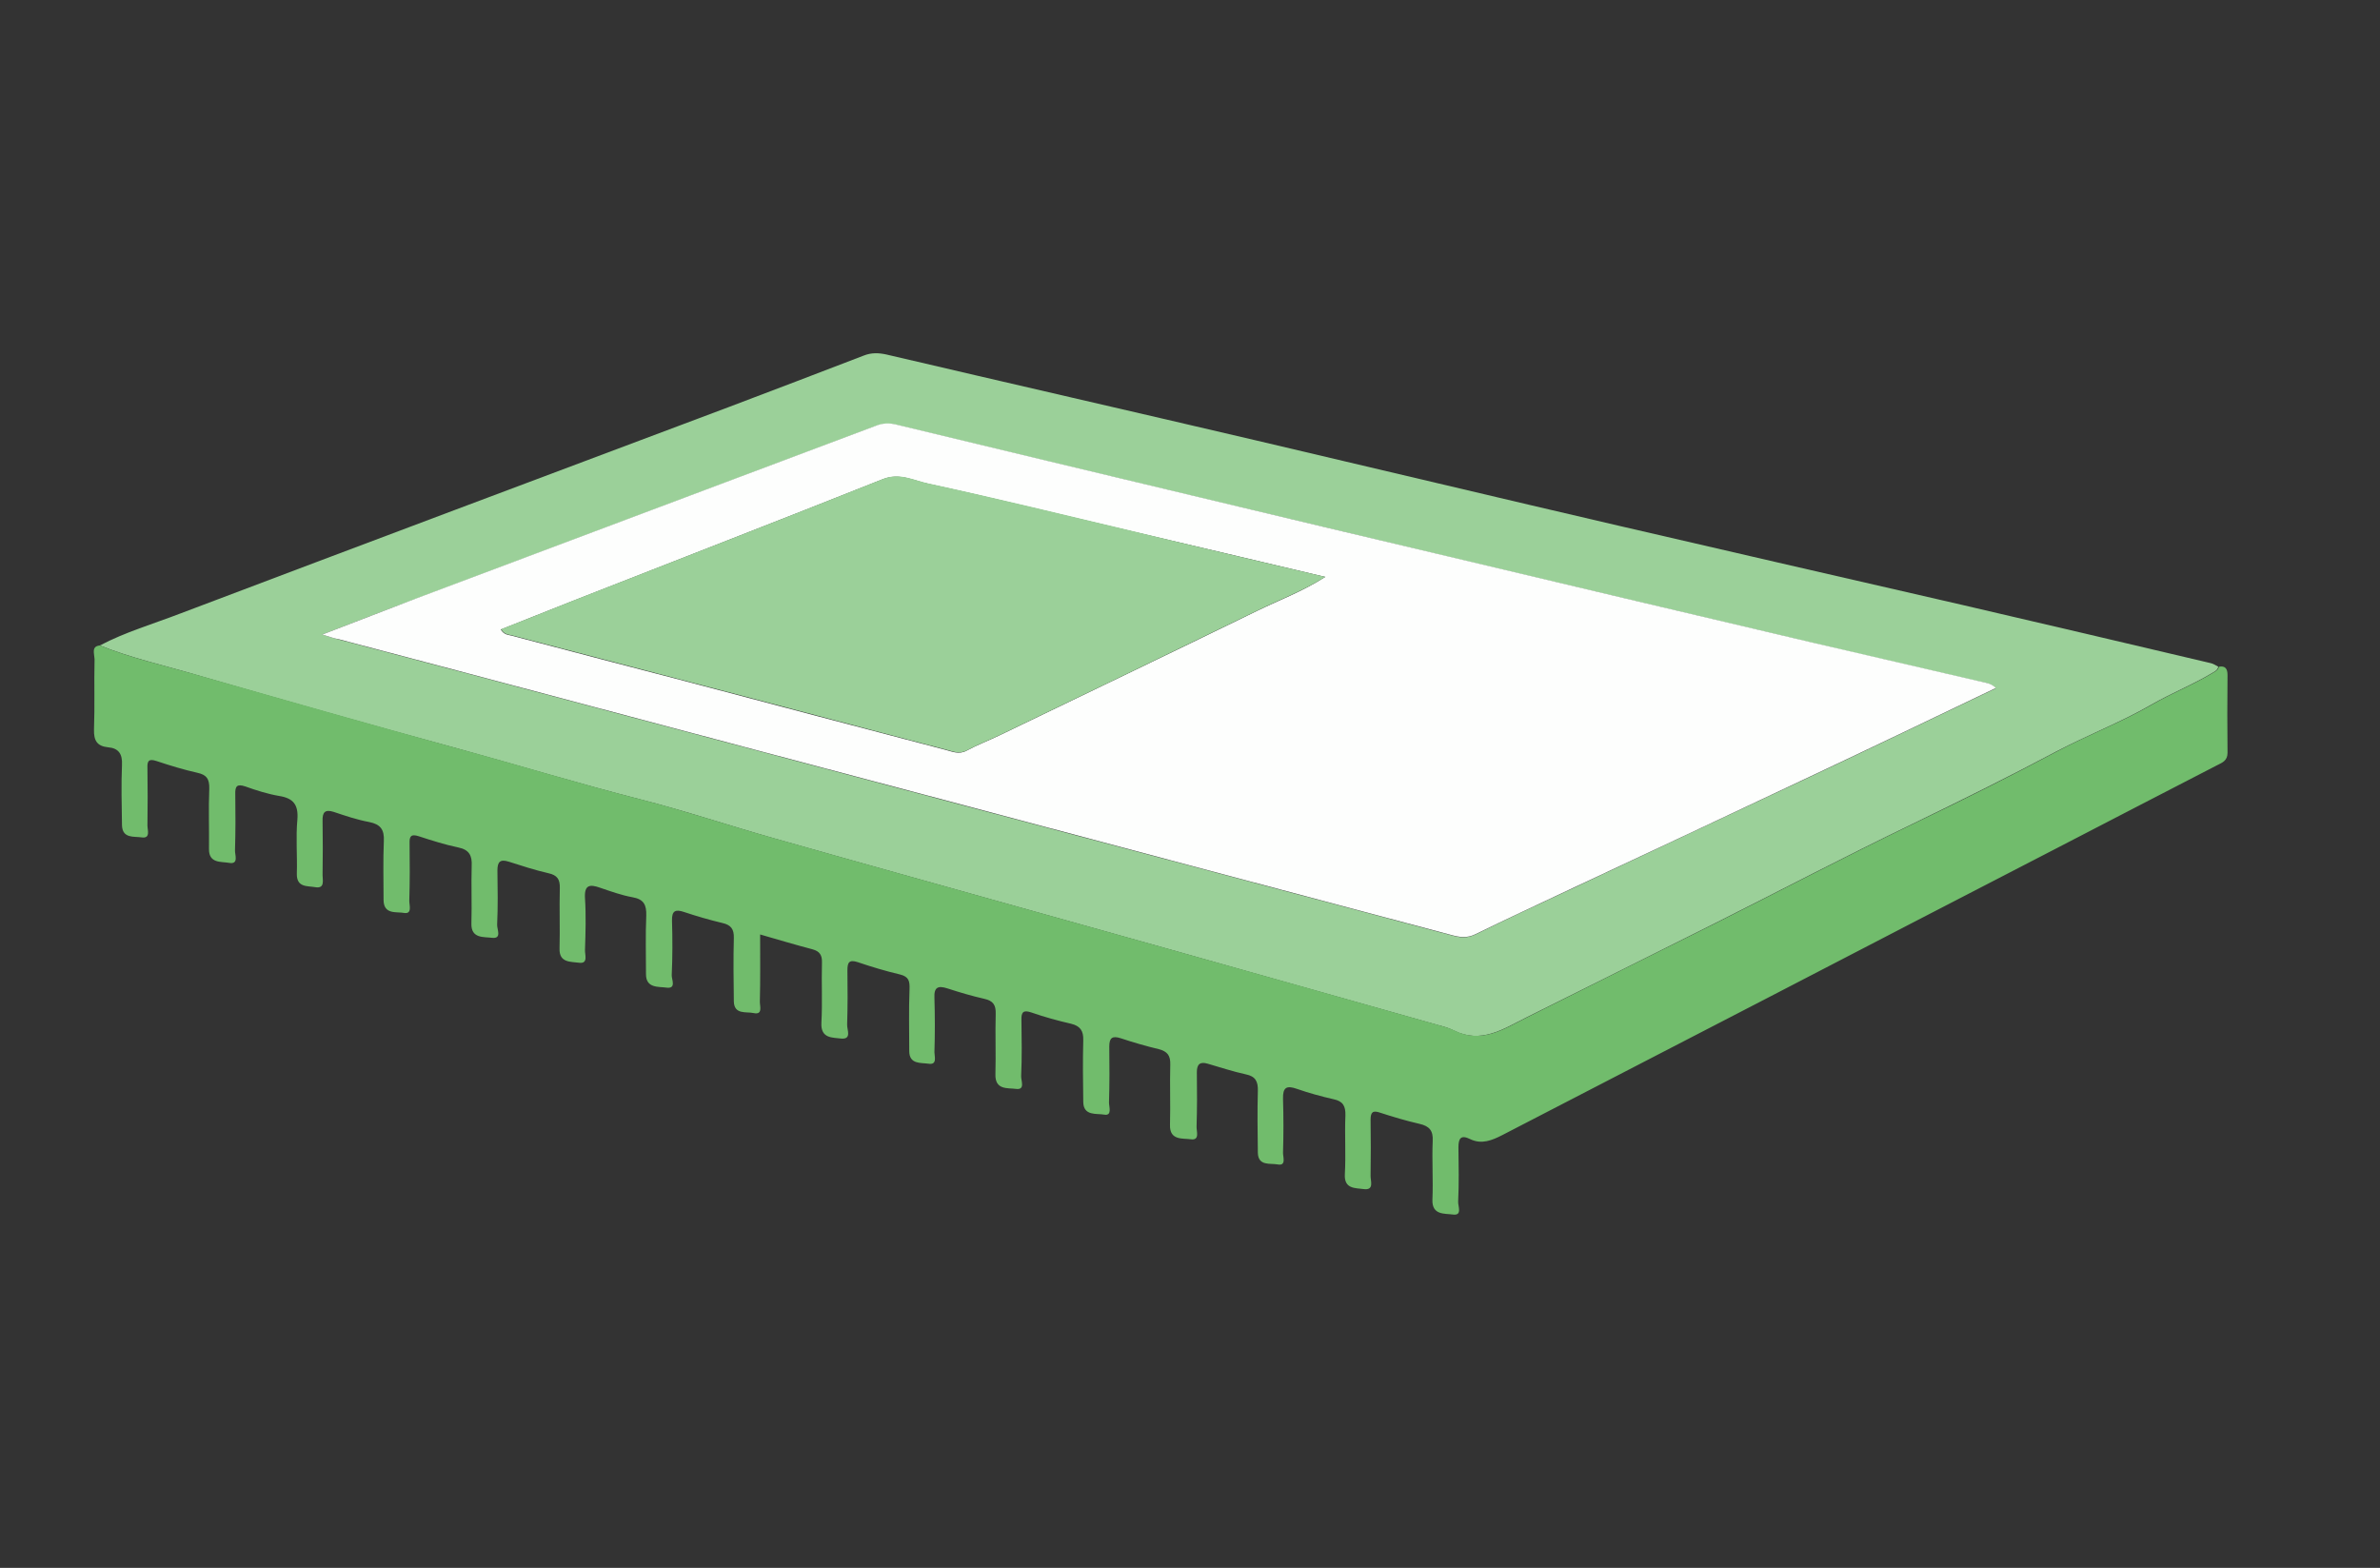 <?xml version="1.0" encoding="UTF-8"?>
<!-- Generator: Adobe Illustrator 28.2.0, SVG Export Plug-In . SVG Version: 6.00 Build 0)  -->
<svg xmlns="http://www.w3.org/2000/svg" xmlns:xlink="http://www.w3.org/1999/xlink" version="1.1" id="Calque_1" x="0px" y="0px" viewBox="0 0 850.7 560.4" style="enable-background:new 0 0 850.7 560.4;" xml:space="preserve">
<rect x="0" y="0" width="850.7" height="560.4" fill="#333333" stroke="none"/>
<style type="text/css">
	.st0{fill:#9BD099;}
	.st1{fill:#71BC6C;}
	.st2{fill:#FDFEFD;}
</style>
<g>
	<path class="st0" d="M35.7,230.7c9.1-4.8,19.1-7.7,28.7-11.4c65.2-24.7,130.6-49.2,195.8-73.7c16.2-6.1,32.3-12.3,48.5-18.5   c2.8-1.1,5.3-1,8.1-0.4c44,10.3,88.1,20.4,132.1,30.7c43.5,10.2,87,20.6,130.5,30.7c40.5,9.4,81,18.7,121.5,28   c29.8,6.9,59.5,13.9,89.2,20.9c1,0.2,1.9,0.8,2.8,1.3c-0.2,0.9-0.7,1.4-1.6,1.9c-7.2,4.4-15.1,7.5-22.4,11.7   c-10.9,6.3-22.7,10.8-33.9,16.7c-16.9,9-34.1,17.5-51.4,25.9c-24.1,11.6-47.7,24-71.6,36c-22.1,11.1-44.3,22.1-66.5,33.2   c-8.2,4.1-16.1,9.5-25.9,4.6c-1.8-0.9-3.9-1.5-5.9-2c-32.7-9.2-65.5-18.5-98.2-27.7c-17.1-4.8-34.3-9.6-51.4-14.4   c-29.2-8.2-58.4-16.3-87.6-24.6c-15.9-4.5-31.6-9.8-47.7-13.9c-21.9-5.6-43.6-12.2-65.4-18.2c-31.3-8.5-62.5-17.4-93.6-26.4   C58.6,237.8,46.9,235.2,35.7,230.7z M115.2,226.8c2.8,0.9,4.4,1.4,6,1.8c14,3.7,28,7.4,42,11.1c36.5,9.7,72.9,19.4,109.4,29.1   c48.6,12.9,97.3,25.9,145.9,38.8c33.4,8.9,66.9,17.8,100.3,26.7c2.9,0.8,5.5,1.2,8.6-0.3c11.1-5.5,22.4-10.7,33.7-16   c28.7-13.5,57.3-26.9,86-40.4c22.1-10.4,44.1-21,66.3-31.6c-1.7-1.8-3.9-2-5.9-2.4c-19.6-4.6-39.2-9-58.7-13.6   c-43.8-10.3-87.6-20.7-131.5-31.1c-29.6-7-59.1-14.1-88.7-21.1c-36-8.6-72-17.2-108-25.9c-2.7-0.7-5.1-0.5-7.6,0.4   c-54.8,20.6-109.7,41.2-164.5,61.8C137.7,218.1,127,222.3,115.2,226.8z"></path>
	<path class="st1" d="M35.7,230.7c11.1,4.5,22.8,7.1,34.3,10.4c31.2,8.9,62.4,17.8,93.6,26.4c21.8,5.9,43.4,12.6,65.4,18.2   c16,4.1,31.7,9.4,47.7,13.9c29.2,8.3,58.4,16.4,87.6,24.6c17.1,4.8,34.3,9.6,51.4,14.4c32.7,9.2,65.5,18.4,98.2,27.7   c2,0.6,4.1,1.1,5.9,2c9.8,4.9,17.7-0.5,25.9-4.6c22.1-11.1,44.3-22.1,66.5-33.2c23.9-12,47.5-24.4,71.6-36   c17.3-8.3,34.5-16.9,51.4-25.9c11.1-5.9,23-10.4,33.9-16.7c7.3-4.2,15.2-7.3,22.4-11.7c0.8-0.5,1.4-0.9,1.6-1.9   c2.3-0.4,3.1,0.7,3.1,3c-0.1,9.3-0.1,18.6,0,27.8c0,2.8-1.9,3.5-3.7,4.4c-19.3,10-38.6,19.9-57.8,29.9   c-33.9,17.5-67.7,35-101.6,52.6c-32,16.6-64.1,33.1-96.1,49.7c-3.7,1.9-7.4,3.4-11.4,1.5c-3.4-1.7-4.3-0.4-4.3,2.9   c0.1,6.5,0.2,13-0.1,19.4c-0.1,1.6,1.6,5.1-1.9,4.6c-2.9-0.4-7.5,0.3-7.3-5.3c0.3-7-0.2-14,0.1-21c0.2-3.7-1.2-5.3-4.7-6.1   c-4.8-1.1-9.5-2.5-14.1-4c-2.6-0.9-3.4-0.2-3.4,2.5c0.1,6.7,0.1,13.3,0,20c-0.1,1.8,1.5,5.4-2.6,4.8c-2.9-0.4-6.9,0-6.6-5.3   c0.4-7-0.1-14,0.2-21c0.1-3.4-0.9-5.1-4.2-5.8c-4.4-1-8.8-2.2-13.1-3.7c-3.7-1.3-5.1-0.6-5,3.5c0.2,6.5,0.2,13,0,19.4   c0,1.5,1.2,4.7-1.9,4.1c-2.6-0.5-7,0.7-7.1-4.2c-0.1-7.4-0.2-14.7,0-22.1c0.1-3.3-0.8-5.2-4.3-5.9c-4.6-1-9.1-2.5-13.6-3.8   c-2.7-0.8-3.9,0.1-3.9,3c0.1,6.5,0.1,13-0.1,19.4c-0.1,1.7,1.3,5.1-2.1,4.6c-2.9-0.4-7.6,0.5-7.4-5.2c0.2-7.2-0.1-14.4,0.1-21.5   c0.1-3.3-1.1-4.7-4.1-5.5c-4.6-1.1-9.1-2.4-13.6-3.9c-3.1-1-4.1-0.1-4.1,3c0.1,6.7,0.1,13.3-0.1,20c0,1.5,1.2,4.8-1.7,4.3   c-2.7-0.5-7.4,0.6-7.5-4.5c-0.1-7.4-0.2-14.7,0-22.1c0.1-3.4-1.1-5.1-4.4-5.9c-4.8-1.1-9.5-2.4-14.1-4c-2.9-1-3.7-0.2-3.6,2.7   c0.1,6.7,0.2,13.3-0.1,20c-0.1,1.6,1.6,5.1-1.9,4.6c-2.9-0.4-7.5,0.5-7.3-5.3c0.2-7.2-0.1-14.4,0.1-21.5c0.1-3.2-0.9-4.7-4.1-5.4   c-4.4-1-8.8-2.3-13.1-3.7c-3.4-1.1-4.9-0.5-4.7,3.4c0.2,6.5,0.2,13,0,19.4c0,1.5,1.1,4.6-2.1,4.1c-2.7-0.4-6.9,0.3-6.9-4.5   c0-7.4-0.2-14.7,0.1-22.1c0.1-2.9-0.2-4.5-3.4-5.3c-5.1-1.2-10.1-2.7-15.1-4.4c-3.1-1-3.7,0.1-3.7,2.9c0.1,6.5,0.1,13-0.1,19.4   c-0.1,1.8,1.8,5.4-2.2,5c-2.9-0.4-7.3,0.1-7-5.6c0.4-7.2,0-14.4,0.2-21.5c0.1-2.7-0.8-4.1-3.4-4.8c-6.1-1.6-12.1-3.4-18.7-5.3   c0,8.4,0.1,16.3-0.1,24.1c0,1.6,1.1,4.7-2.2,4c-2.6-0.6-7,0.7-7.1-4.2c-0.1-7.5-0.2-15.1,0-22.6c0.1-3.2-1-4.7-4.1-5.4   c-4.6-1.1-9.1-2.4-13.6-3.9c-3.2-1.1-4.5-0.5-4.4,3.1c0.2,6.5,0.2,13-0.1,19.4c-0.1,1.5,1.8,5-1.9,4.5c-2.8-0.4-7.3,0.3-7.3-4.8   c0-7-0.2-14,0.1-21c0.1-3.8-0.9-5.8-4.9-6.5c-3.9-0.7-7.8-2.1-11.6-3.4c-3.7-1.3-5.7-1.1-5.4,3.8c0.4,6.1,0.2,12.3,0,18.4   c-0.1,1.7,1.3,5.1-2.2,4.6c-2.8-0.4-7.1,0.1-6.9-5.1c0.2-7.2-0.1-14.4,0.1-21.5c0.1-3.2-0.9-4.7-4.1-5.4c-4.8-1.1-9.4-2.6-14.1-4.1   c-3.1-1-4.1,0-4.1,3.1c0.1,6.5,0.2,13-0.1,19.4c-0.1,1.6,1.8,5.1-1.8,4.7c-2.9-0.4-7.6,0.4-7.4-5.2c0.2-6.8-0.1-13.7,0.1-20.5   c0.2-3.7-0.9-5.8-4.8-6.6c-4.8-1-9.5-2.5-14.1-4c-2.8-0.9-3.4,0-3.3,2.6c0.1,6.8,0.1,13.7-0.1,20.5c0,1.6,1.1,4.8-1.9,4.3   c-2.7-0.5-7.3,0.7-7.3-4.7c0-7-0.2-14,0.1-21c0.2-4.1-1.2-6-5.3-6.8c-4.3-0.8-8.4-2.2-12.6-3.6c-3.1-1-4.1,0.1-4,3.2   c0.1,6.5,0.1,13,0,19.4c0,1.8,0.9,4.9-2.6,4.3c-2.8-0.5-6.7,0.2-6.6-4.8c0.2-6.5-0.4-13,0.2-19.4c0.4-5.2-1.4-7.6-6.5-8.4   c-4.1-0.7-8.2-2-12.1-3.4c-3-1-3.7-0.1-3.6,2.8c0.1,6.7,0.1,13.3-0.1,20c-0.1,1.6,1.5,5.2-2.2,4.5c-2.7-0.5-7.2,0.3-7.1-5   c0.1-7.2-0.2-14.4,0.1-21.5c0.1-3.5-1-5-4.3-5.7c-4.9-1.1-9.8-2.6-14.6-4.2c-2.8-0.9-3.3,0-3.2,2.6c0.1,6.8,0.1,13.7,0,20.5   c0,1.6,1.2,4.7-2.1,4.2c-2.7-0.4-6.9,0.5-7-4.4c-0.1-7.2-0.3-14.4,0-21.5c0.2-3.9-1.2-6-5-6.3c-3.9-0.4-5.1-2.4-5-6.3   c0.3-8.4,0-16.8,0.2-25.2C33.7,233.5,32.6,231,35.7,230.7z"></path>
	<path class="st2" d="M115.2,226.8c11.9-4.6,22.6-8.7,33.3-12.8c54.8-20.6,109.7-41.2,164.5-61.8c2.5-1,4.9-1.1,7.6-0.4   c36,8.7,72,17.3,108,25.9c29.6,7.1,59.1,14.1,88.7,21.1c43.8,10.4,87.6,20.8,131.5,31.1c19.6,4.6,39.1,9,58.7,13.6   c2,0.5,4.2,0.6,5.9,2.4c-22.1,10.6-44.2,21.2-66.3,31.6c-28.6,13.5-57.3,27-86,40.4c-11.2,5.3-22.5,10.5-33.7,16   c-3,1.5-5.7,1.1-8.6,0.3c-33.4-8.9-66.9-17.8-100.3-26.7c-48.6-13-97.3-25.9-145.9-38.8c-36.5-9.7-72.9-19.4-109.4-29.1   c-14-3.7-28-7.4-42-11.1C119.5,228.2,118,227.7,115.2,226.8z M473.7,206.2c-23.7-5.6-46.4-11-69.1-16.3   c-24.3-5.7-48.5-11.7-72.9-17c-5.2-1.1-10.1-4-16.2-1.6c-36.9,14.7-73.9,29-110.8,43.5c-8.5,3.3-17,6.8-25.7,10.2   c1.1,1.9,2.7,1.9,3.9,2.2c21.1,5.6,42.2,11.1,63.3,16.6c30.6,8.1,61.1,16.2,91.7,24.2c2.4,0.6,4.8,1.8,7.6,0.3   c3.7-2,7.6-3.5,11.4-5.3c30.9-14.9,61.8-29.7,92.5-44.7C457.2,214.5,465.4,211.5,473.7,206.2z"></path>
	<path class="st0" d="M473.7,206.2c-8.3,5.2-16.5,8.2-24.2,12c-30.8,15-61.7,29.9-92.5,44.7c-3.8,1.8-7.7,3.3-11.4,5.3   c-2.8,1.5-5.1,0.3-7.6-0.3c-30.6-8-61.1-16.2-91.7-24.2c-21.1-5.6-42.2-11-63.3-16.6c-1.2-0.3-2.8-0.3-3.9-2.2   c8.7-3.4,17.2-6.8,25.7-10.2c37-14.5,74-28.8,110.8-43.5c6-2.4,11,0.5,16.2,1.6c24.4,5.3,48.6,11.2,72.9,17   C427.3,195.3,450,200.6,473.7,206.2z"></path>
</g>
</svg>
